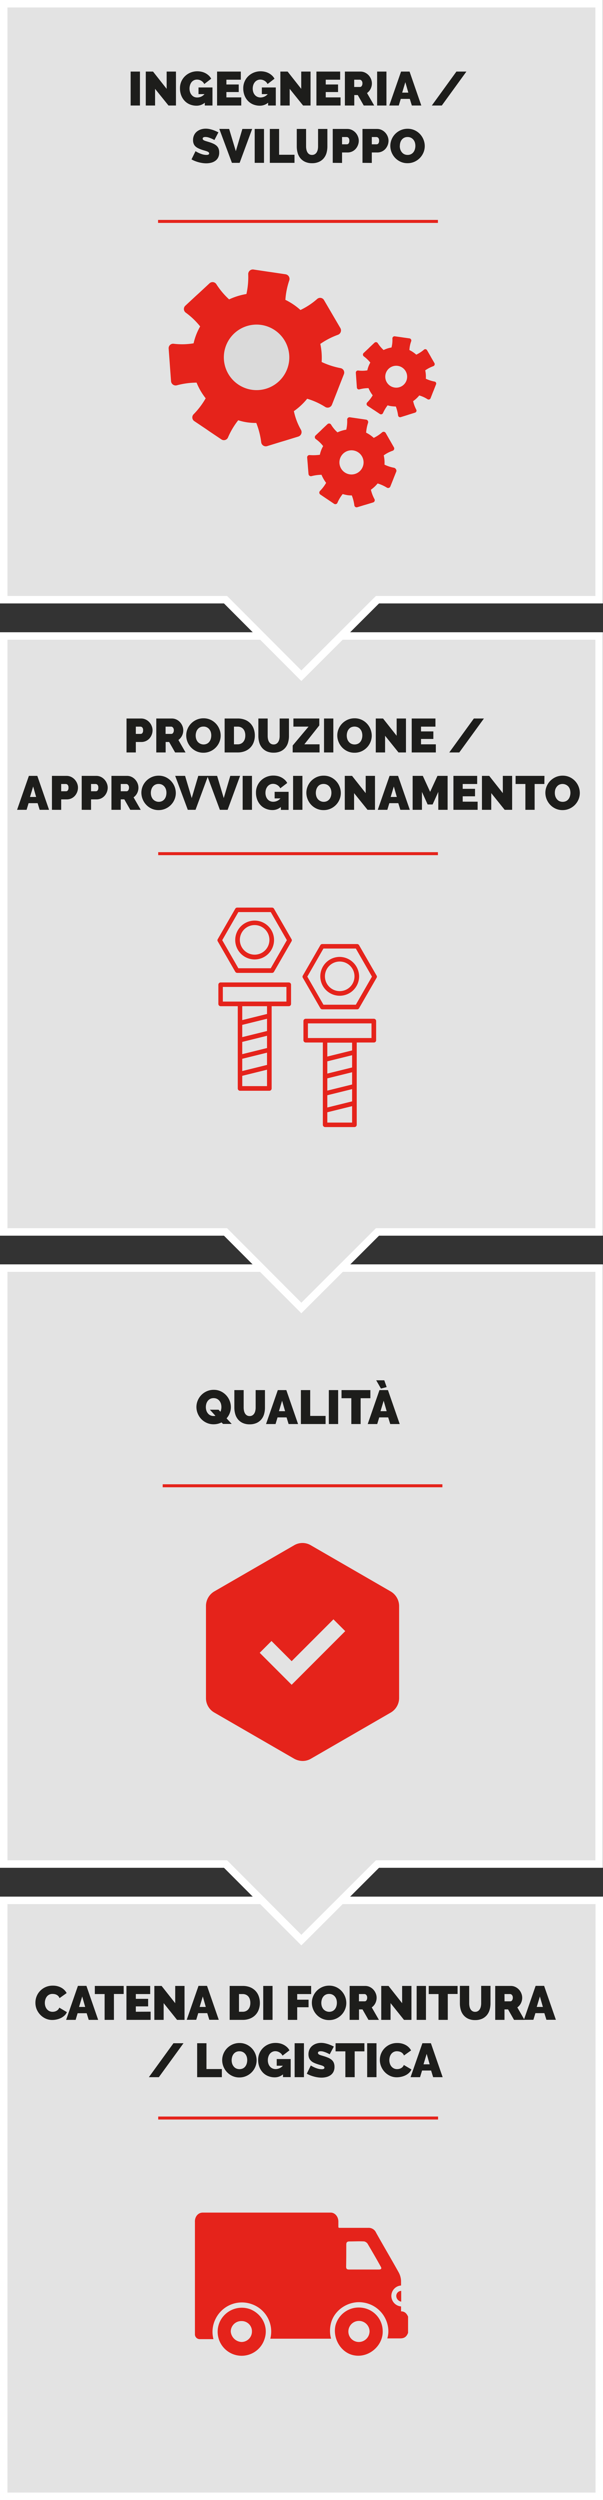 <?xml version="1.0" encoding="UTF-8"?> <svg xmlns="http://www.w3.org/2000/svg" viewBox="0 0 404 1673.4"><rect x="0" y="0" width="404" height="1673.4" fill="#333333" stroke="none"/><defs><style>.cls-1{fill:#e3e3e3;stroke:#fff;stroke-width:5px;}.cls-1,.cls-2{stroke-miterlimit:10;}.cls-2,.cls-3{fill:none;}.cls-2{stroke:#e5231b;stroke-width:2px;}.cls-4{fill:#e5231b;}.cls-5{fill:#dadada;}.cls-6{fill:#1d1d1b;}</style></defs><g id="Livello_1" data-name="Livello 1"><polyline class="cls-1" points="401.5 1522.4 401.5 1670.9 2.5 1670.9 2.5 1272 401.5 1272 401.5 1420.5 401.5 1522.4"></polyline><line class="cls-2" x1="293.5" y1="1417.7" x2="106" y2="1417.7"></line><rect class="cls-3" x="31.3" y="1327.1" width="339.5" height="121.6"></rect><path class="cls-4" d="M224.8,1556.4c-2.1,8.8,3.7,18.8,12.8,20.2,9.8,1.6,19.1-6.7,18.8-16.3a15.81,15.81,0,0,0-13.7-15.6A16.12,16.12,0,0,0,224.8,1556.4Zm8.6,4.2a7.1,7.1,0,0,1,14.2,0,7.22,7.22,0,0,1-7,7A7,7,0,0,1,233.4,1560.6Z"></path><path class="cls-4" d="M147.4,1553.8a16.08,16.08,0,1,0,29.8,11.9c2.8-8.1-1.4-16.7-9.5-20A16.26,16.26,0,0,0,147.4,1553.8Zm7.2,6.8a7.06,7.06,0,0,1,7.2-7,6.84,6.84,0,0,1,7,7,7,7,0,0,1-7,7A7.64,7.64,0,0,1,154.6,1560.6Z"></path><path class="cls-4" d="M268.8,1540.6v-7.2a3.38,3.38,0,0,0-3.3,3.5A4,4,0,0,0,268.8,1540.6Z"></path><path class="cls-4" d="M130.6,1487.3v75.1a3.21,3.21,0,0,0,3.3,3.3H143a19.32,19.32,0,0,1,1.4-13.5,19.62,19.62,0,0,1,24.6-9.8,19.4,19.4,0,0,1,12.1,23h40.7a20.32,20.32,0,0,1-.2-9.8c2.1-9.5,12.1-16,21.9-14.4a19.63,19.63,0,0,1,16.7,19.1,16.59,16.59,0,0,1-.7,4.9h8.6c2.6,0,4.2-.9,5.3-3.7v-10.9c-.9-1.9-2.1-3.5-4.7-3.5v-3.3a7.08,7.08,0,0,1-6.5-7,7,7,0,0,1,6.5-7v-3a12.91,12.91,0,0,0-1.6-5.8c-4.9-8.8-10-17.4-15.1-26.5a5.42,5.42,0,0,0-5.3-3.3H227.4c-.5,0-.7-.2-.7-.7V1487c0-3.3-2.3-6-5.1-6H135.8C132.7,1481,130.4,1483.8,130.6,1487.3ZM232,1502.4c0-1.4.5-2.1,2.1-2.1,3.3,0,6.7-.2,10,0a4.12,4.12,0,0,1,2.1,1.4c3,5.1,6,10.2,8.8,15.3q1.35,2.1-1.2,2.1h-20c-1.4,0-1.9-.5-1.9-1.9C232,1512.4,232,1507.6,232,1502.4Z"></path><polygon class="cls-1" points="2.5 848.8 2.5 1247.7 151.1 1247.7 201.9 1298.6 252.9 1247.7 401.4 1247.7 401.4 1099.2 401.4 997.3 401.4 848.8 2.5 848.8"></polygon><line class="cls-2" x1="296.4" y1="994.5" x2="109" y2="994.5"></line><rect class="cls-3" x="32.9" y="923.9" width="339.5" height="60.8"></rect><path class="cls-4" d="M261.7,1065.2l-53.5-30.9a11,11,0,0,0-11.1,0l-53.5,30.9a11.3,11.3,0,0,0-5.6,9.6v61.9a11.05,11.05,0,0,0,5.6,9.6l53.5,30.9a12,12,0,0,0,5.6,1.5,10.93,10.93,0,0,0,5.6-1.5l53.5-30.9a11.3,11.3,0,0,0,5.6-9.6v-61.9A11.4,11.4,0,0,0,261.7,1065.2Zm-66.3,62.5L174,1106.3l7.9-7.9,13.5,13.5,28-28,7.9,7.9Z"></path><polygon class="cls-1" points="2.5 425.7 2.5 824.6 151.1 824.6 201.9 875.5 252.9 824.6 401.4 824.6 401.4 676.1 401.4 574.2 401.4 425.7 2.5 425.7"></polygon><line class="cls-2" x1="293.4" y1="571.4" x2="106" y2="571.4"></line><rect class="cls-3" x="31.3" y="480.8" width="339.5" height="121.6"></rect><path class="cls-4" d="M170.6,616.2a13,13,0,1,0,13,13A13,13,0,0,0,170.6,616.2Zm0,22.8a9.9,9.9,0,1,1,9.9-9.9A9.86,9.86,0,0,1,170.6,639Z"></path><path class="cls-4" d="M227.6,640.5a13,13,0,1,0,13,13A13.17,13.17,0,0,0,227.6,640.5Zm0,22.9a9.9,9.9,0,1,1,9.9-9.9A9.86,9.86,0,0,1,227.6,663.4Z"></path><path class="cls-4" d="M195.3,628.6l-11.7-20.3a1.56,1.56,0,0,0-1.3-.8H158.9a1.44,1.44,0,0,0-1.3.8l-11.7,20.3a1.36,1.36,0,0,0,0,1.5l11.7,20.3a1.56,1.56,0,0,0,1.3.8h23.4a1.44,1.44,0,0,0,1.3-.8l11.7-20.3A1.36,1.36,0,0,0,195.3,628.6Zm-13.9,19.5H159.7l-10.8-18.8,10.8-18.8h21.7l10.8,18.8Z"></path><path class="cls-4" d="M195,672V659.1a1.54,1.54,0,0,0-1.5-1.5H147.8a1.54,1.54,0,0,0-1.5,1.5V672a1.54,1.54,0,0,0,1.5,1.5h11.5v55.1a1.54,1.54,0,0,0,1.5,1.5h19.7a1.54,1.54,0,0,0,1.5-1.5V673.5h11.5A1.54,1.54,0,0,0,195,672Zm-16.1,29.5-16.6,4.1v-8.2l16.6-4.1Zm-16.6,7.2,16.6-4.1v8.2l-16.6,4.1Zm16.6-18.6-16.6,4.1V686l16.6-4.1ZM162.3,727v-6.9l16.6-4.1v11Zm16.6-48.3-16.6,4.1v-9.3h16.6Zm13-8.3H149.3v-9.8h42.6Z"></path><path class="cls-4" d="M252.3,653l-11.7-20.3a1.56,1.56,0,0,0-1.3-.8H215.9a1.44,1.44,0,0,0-1.3.8L202.9,653a1.36,1.36,0,0,0,0,1.5l11.7,20.3a1.56,1.56,0,0,0,1.3.8h23.4a1.44,1.44,0,0,0,1.3-.8l11.7-20.3A1.36,1.36,0,0,0,252.3,653Zm-13.9,19.5H216.7l-10.8-18.8,10.8-18.8h21.7l10.8,18.8Z"></path><path class="cls-4" d="M252,696.3V683.4a1.54,1.54,0,0,0-1.5-1.5H204.8a1.54,1.54,0,0,0-1.5,1.5v12.9a1.54,1.54,0,0,0,1.5,1.5h11.5v55.1a1.54,1.54,0,0,0,1.5,1.5h19.7a1.54,1.54,0,0,0,1.5-1.5V697.8h11.5A1.47,1.47,0,0,0,252,696.3Zm-16.1,29.6L219.3,730v-8.2l16.6-4.1Zm-16.6,7.2,16.6-4.1v8.2l-16.6,4.1Zm16.6-18.6-16.6,4.1v-8.2l16.6-4.1Zm-16.6,36.9v-6.9l16.6-4.1v11Zm16.6-48.3-16.6,4.1v-9.3h16.6Zm13-8.3H206.3V685h42.6Z"></path><polygon class="cls-1" points="2.5 2.5 2.5 401.4 151.1 401.4 201.9 452.3 252.9 401.4 401.4 401.4 401.4 252.9 401.4 151 401.4 2.5 2.5 2.5"></polygon><line class="cls-2" x1="293.4" y1="148.2" x2="105.9" y2="148.2"></line><rect class="cls-3" x="31.2" y="57.6" width="339.5" height="121.6"></rect><path class="cls-5" d="M175.2,217.5a21.93,21.93,0,1,0,18.5,24.9A21.91,21.91,0,0,0,175.2,217.5Z"></path><path class="cls-4" d="M196.9,275.2a43.68,43.68,0,0,0,8.9-8.3,47.9,47.9,0,0,1,12.1,5.5,3.1,3.1,0,0,0,4.5-1.5l3.5-8.9,1-2.6,3.5-8.9a3,3,0,0,0-2.3-4.1,53.09,53.09,0,0,1-12.6-4.1,44,44,0,0,0-.9-12.1,51.32,51.32,0,0,1,11.8-6.1,3.12,3.12,0,0,0,1.7-4.4l-4.8-8.2-1.4-2.4-4.8-8.2a3,3,0,0,0-4.7-.7,48.24,48.24,0,0,1-11.1,7.3,43.66,43.66,0,0,0-10.1-6.8,51,51,0,0,1,2.6-13,3.13,3.13,0,0,0-2.4-4.1l-9.4-1.4-2.8-.4-9.4-1.4a3.08,3.08,0,0,0-3.5,3.2,52.05,52.05,0,0,1-1.2,13.2,44.77,44.77,0,0,0-11.6,3.6,51.42,51.42,0,0,1-8.5-10.1,3,3,0,0,0-4.7-.6l-7,6.5-2.1,1.9-7,6.5a3,3,0,0,0,.3,4.7,49.63,49.63,0,0,1,9.6,9.2,40.85,40.85,0,0,0-4.4,11.3,46.67,46.67,0,0,1-13.3.3,3,3,0,0,0-3.4,3.3l.7,9.5.2,2.8.7,9.5a3.1,3.1,0,0,0,3.9,2.7,53,53,0,0,1,13.2-1.8,42.37,42.37,0,0,0,6.1,10.5,51.63,51.63,0,0,1-8,10.6,3,3,0,0,0,.4,4.7l7.9,5.3,2.3,1.6,7.9,5.3a3,3,0,0,0,4.5-1.4,51.06,51.06,0,0,1,6.8-11.4,37.53,37.53,0,0,0,6,1.4,41.67,41.67,0,0,0,6.1.4A53,53,0,0,1,175,296a3.08,3.08,0,0,0,4,2.6l9.1-2.8,2.7-.8,9.1-2.8a3.13,3.13,0,0,0,1.8-4.4A42.55,42.55,0,0,1,196.9,275.2Zm-3.3-32.8a21.93,21.93,0,1,1-18.5-24.9A22,22,0,0,1,193.6,242.4Z"></path><path class="cls-4" d="M264,313.1a24.75,24.75,0,0,1-6.4-2.1,21.39,21.39,0,0,0-.5-6.2,22.94,22.94,0,0,1,6-3.1,1.58,1.58,0,0,0,.8-2.3l-2.4-4.2-.7-1.2-2.4-4.2a1.58,1.58,0,0,0-2.4-.4,25.73,25.73,0,0,1-5.6,3.7,22,22,0,0,0-5.1-3.5,28.32,28.32,0,0,1,1.3-6.6,1.66,1.66,0,0,0-1.2-2.1l-4.8-.7-1.4-.2-4.8-.7a1.58,1.58,0,0,0-1.8,1.6,24.58,24.58,0,0,1-.6,6.7,22.52,22.52,0,0,0-5.9,1.8,22.46,22.46,0,0,1-4.3-5.2,1.57,1.57,0,0,0-2.4-.3l-3.5,3.3-1,1-3.5,3.3a1.57,1.57,0,0,0,.2,2.4,23,23,0,0,1,4.9,4.7,19.34,19.34,0,0,0-2.2,5.8,32.59,32.59,0,0,1-6.8.2,1.53,1.53,0,0,0-1.7,1.7l.4,4.8.1,1.4.4,4.8a1.61,1.61,0,0,0,2,1.4,27.79,27.79,0,0,1,6.7-.9,24.34,24.34,0,0,0,3.1,5.4,26.78,26.78,0,0,1-4.1,5.4,1.56,1.56,0,0,0,.2,2.4l4,2.7,1.2.8,4,2.7a1.53,1.53,0,0,0,2.3-.7,24,24,0,0,1,3.5-5.8c1,.3,2,.5,3,.7a16.15,16.15,0,0,0,3.1.2,27.86,27.86,0,0,1,1.7,6.6,1.53,1.53,0,0,0,2,1.3l4.6-1.4,1.4-.4,4.6-1.4a1.55,1.55,0,0,0,.9-2.2,24.45,24.45,0,0,1-2.4-6.3,22.45,22.45,0,0,0,4.5-4.2,26.13,26.13,0,0,1,6.2,2.8,1.6,1.6,0,0,0,2.3-.7l1.8-4.5.5-1.3,1.8-4.5A2.21,2.21,0,0,0,264,313.1Zm-29.7,4.4a8.09,8.09,0,1,1,9.2-6.8A8.11,8.11,0,0,1,234.3,317.5Z"></path><path class="cls-4" d="M291.1,255.4a24,24,0,0,1-5.8-1.9,20.86,20.86,0,0,0-.4-5.6,23.37,23.37,0,0,1,5.4-2.8,1.46,1.46,0,0,0,.8-2l-2.2-3.8-.6-1.1-2.2-3.8a1.33,1.33,0,0,0-2.1-.3,23.7,23.7,0,0,1-5.1,3.3,20.63,20.63,0,0,0-4.6-3.1,19.58,19.58,0,0,1,1.2-5.9,1.45,1.45,0,0,0-1.1-1.9l-4.3-.6-1.3-.2-4.3-.6a1.44,1.44,0,0,0-1.6,1.5,20.06,20.06,0,0,1-.6,6,18.29,18.29,0,0,0-5.3,1.7,23.81,23.81,0,0,1-3.9-4.6,1.43,1.43,0,0,0-2.2-.3l-3.2,3-.9.9-3.2,3a1.49,1.49,0,0,0,.1,2.2,23.69,23.69,0,0,1,4.4,4.2,18.12,18.12,0,0,0-2,5.2,21,21,0,0,1-6.1.1,1.44,1.44,0,0,0-1.6,1.5l.3,4.3.1,1.3.3,4.3a1.35,1.35,0,0,0,1.8,1.2,22.89,22.89,0,0,1,6-.8,20.82,20.82,0,0,0,2.8,4.8,23.6,23.6,0,0,1-3.7,4.8,1.49,1.49,0,0,0,.2,2.2l3.6,2.4,1.1.7,3.6,2.4a1.44,1.44,0,0,0,2.1-.6,25.93,25.93,0,0,1,3.1-5.2,13.1,13.1,0,0,0,2.7.6,26.35,26.35,0,0,0,2.8.2,26.69,26.69,0,0,1,1.5,5.9,1.38,1.38,0,0,0,1.8,1.2l4.2-1.3,1.2-.4,4.2-1.3a1.43,1.43,0,0,0,.8-2,21.46,21.46,0,0,1-2.1-5.7,21,21,0,0,0,4.1-3.8,20.47,20.47,0,0,1,5.5,2.5,1.4,1.4,0,0,0,2.1-.7l1.6-4.1.5-1.2,1.6-4.1A1.34,1.34,0,0,0,291.1,255.4Zm-26.7,4a7.33,7.33,0,1,1,8.3-6.2A7.27,7.27,0,0,1,264.4,259.4Z"></path></g><g id="IT"><path class="cls-6" d="M87.52,70.63V47.91h6.24V70.63Z"></path><path class="cls-6" d="M103.9,59.47V70.63H97.67V47.91h4.86l9.12,11.56V47.91h6.24V70.63h-5Z"></path><path class="cls-6" d="M137.22,68.75a8.48,8.48,0,0,1-5.6,2,11.63,11.63,0,0,1-4.23-.78,10.06,10.06,0,0,1-3.52-2.29,11.18,11.18,0,0,1-2.4-3.68,13.06,13.06,0,0,1-.89-5,11.05,11.05,0,0,1,3.36-8,11.65,11.65,0,0,1,3.69-2.4,12,12,0,0,1,4.59-.88,12.88,12.88,0,0,1,2.95.34,10.6,10.6,0,0,1,2.61,1,10.31,10.31,0,0,1,2.16,1.57,8,8,0,0,1,1.56,2.06l-4.64,3.56a5.16,5.16,0,0,0-2-2.16,5.37,5.37,0,0,0-2.85-.82,4.63,4.63,0,0,0-2.05.45,4.73,4.73,0,0,0-1.6,1.25,5.73,5.73,0,0,0-1,1.9,7.73,7.73,0,0,0,0,4.85,5.54,5.54,0,0,0,1.07,1.87A4.86,4.86,0,0,0,130,64.83a5.28,5.28,0,0,0,2.14.43A6.4,6.4,0,0,0,137,63H133V58.54h9.35V70.63h-5.15Z"></path><path class="cls-6" d="M161.63,65.19v5.44H145.44V47.91h15.9v5.44h-9.66v3.2h8.26v5.06h-8.26v3.58Z"></path><path class="cls-6" d="M179.62,68.75a8.46,8.46,0,0,1-5.6,2,11.63,11.63,0,0,1-4.23-.78,10.06,10.06,0,0,1-3.52-2.29,11.18,11.18,0,0,1-2.4-3.68,13.06,13.06,0,0,1-.89-5,11.05,11.05,0,0,1,3.36-8,11.65,11.65,0,0,1,3.69-2.4,12,12,0,0,1,4.59-.88,12.88,12.88,0,0,1,2.95.34,10.6,10.6,0,0,1,2.61,1,10.31,10.31,0,0,1,2.16,1.57,8,8,0,0,1,1.56,2.06l-4.64,3.56a5.16,5.16,0,0,0-2-2.16,5.37,5.37,0,0,0-2.85-.82,4.63,4.63,0,0,0-2.05.45,4.73,4.73,0,0,0-1.6,1.25,5.73,5.73,0,0,0-1.05,1.9,7.73,7.73,0,0,0,0,4.85,5.54,5.54,0,0,0,1.07,1.87,4.86,4.86,0,0,0,1.65,1.22,5.28,5.28,0,0,0,2.14.43,6.4,6.4,0,0,0,4.8-2.24h-3.94V58.54h9.35V70.63h-5.15Z"></path><path class="cls-6" d="M194.08,59.47V70.63h-6.24V47.91h4.86l9.12,11.56V47.91h6.24V70.63h-5Z"></path><path class="cls-6" d="M228.16,65.19v5.44H212V47.91h15.9v5.44h-9.66v3.2h8.25v5.06h-8.25v3.58Z"></path><path class="cls-6" d="M231.07,70.63V47.91H241.5a6.92,6.92,0,0,1,3.08.69A8.15,8.15,0,0,1,247,50.39a8.6,8.6,0,0,1,1.59,2.53,7.69,7.69,0,0,1,.57,2.87,8.14,8.14,0,0,1-.86,3.69,7.58,7.58,0,0,1-2.4,2.8l4.8,8.35h-7l-4-7h-2.34v7Zm6.24-12.41h3.94a1.37,1.37,0,0,0,1.07-.64,2.88,2.88,0,0,0,.5-1.79,2.59,2.59,0,0,0-.58-1.81,1.61,1.61,0,0,0-1.15-.63h-3.78Z"></path><path class="cls-6" d="M252.67,70.63V47.91h6.24V70.63Z"></path><path class="cls-6" d="M268.7,47.91h5.7l7.87,22.72h-6.34l-1.37-4.44h-6.05l-1.34,4.44H260.8ZM273.57,62l-2-7-2.11,7Z"></path><path class="cls-6" d="M312.48,47.91,296,70.63h-6.69l16.48-22.72Z"></path><path class="cls-6" d="M143.66,93.74a16.91,16.91,0,0,0-2-1c-.58-.25-1.22-.49-1.94-.72a7.05,7.05,0,0,0-2.09-.33,2.92,2.92,0,0,0-1.33.25.91.91,0,0,0-.5.87,1,1,0,0,0,.29.74,2.76,2.76,0,0,0,.83.52,11.12,11.12,0,0,0,1.33.47l1.78.54a22.42,22.42,0,0,1,2.83,1.06A8.56,8.56,0,0,1,145,97.47a5.15,5.15,0,0,1,1.38,1.9,6.9,6.9,0,0,1,.48,2.72,7.06,7.06,0,0,1-.76,3.44,6.09,6.09,0,0,1-2,2.22,8.17,8.17,0,0,1-2.78,1.2,13.3,13.3,0,0,1-3.12.37,17.26,17.26,0,0,1-2.56-.19,23.24,23.24,0,0,1-2.61-.54,23.64,23.64,0,0,1-2.5-.84,15.24,15.24,0,0,1-2.22-1.08l2.69-5.48a18,18,0,0,0,2.33,1.25,17.65,17.65,0,0,0,2.32.87,9.52,9.52,0,0,0,2.64.38,2.72,2.72,0,0,0,1.43-.27.85.85,0,0,0,.4-.72,1.07,1.07,0,0,0-.4-.82,3.81,3.81,0,0,0-1.11-.59c-.47-.17-1-.34-1.61-.51s-1.26-.37-1.94-.61a16.94,16.94,0,0,1-2.59-1.1,7.12,7.12,0,0,1-1.79-1.35,4.72,4.72,0,0,1-1-1.71,6.54,6.54,0,0,1-.34-2.21,7.58,7.58,0,0,1,.69-3.32,6.87,6.87,0,0,1,1.87-2.41,8.57,8.57,0,0,1,2.7-1.45,10.38,10.38,0,0,1,3.22-.5,12.21,12.21,0,0,1,2.43.24,20.78,20.78,0,0,1,2.29.61c.74.25,1.42.51,2.06.8s1.22.56,1.73.82Z"></path><path class="cls-6" d="M153.52,86.31,158,101.19l4.38-14.88h6.56L160.56,109h-5.18l-8.45-22.72Z"></path><path class="cls-6" d="M170.64,109V86.31h6.24V109Z"></path><path class="cls-6" d="M180.78,109V86.31H187v17.28h10.31V109Z"></path><path class="cls-6" d="M209.07,103.69a3.43,3.43,0,0,0,1.86-.48,3.86,3.86,0,0,0,1.25-1.26,5.94,5.94,0,0,0,.7-1.81A10,10,0,0,0,213.1,98V86.31h6.24V98a15.88,15.88,0,0,1-.6,4.44,9.73,9.73,0,0,1-1.89,3.56,8.86,8.86,0,0,1-3.22,2.37,11,11,0,0,1-4.56.87,10.8,10.8,0,0,1-4.65-.92,8.8,8.8,0,0,1-3.19-2.44,9.9,9.9,0,0,1-1.82-3.57,15.53,15.53,0,0,1-.58-4.31V86.31h6.24V98a10.14,10.14,0,0,0,.23,2.16A5.77,5.77,0,0,0,206,102a3.77,3.77,0,0,0,1.23,1.25A3.44,3.44,0,0,0,209.07,103.69Z"></path><path class="cls-6" d="M222.93,109V86.31h9.79a6.88,6.88,0,0,1,3.07.69,8.07,8.07,0,0,1,2.42,1.79,8.37,8.37,0,0,1,1.58,2.53,7.51,7.51,0,0,1,.58,2.87,7.92,7.92,0,0,1-.55,2.92,8.09,8.09,0,0,1-1.52,2.53,7.15,7.15,0,0,1-5.42,2.42h-3.71v7Zm6.24-12.41h3.29a1.48,1.48,0,0,0,1.08-.53,2.8,2.8,0,0,0,.49-1.9,2.53,2.53,0,0,0-.57-1.92,1.78,1.78,0,0,0-1.16-.52h-3.13Z"></path><path class="cls-6" d="M242.86,109V86.31h9.8a6.91,6.91,0,0,1,3.07.69,8,8,0,0,1,2.41,1.79,8.4,8.4,0,0,1,1.59,2.53,7.69,7.69,0,0,1,.57,2.87,8.31,8.31,0,0,1-2.06,5.45,7.19,7.19,0,0,1-5.42,2.42H249.1v7Zm6.24-12.41h3.3a1.47,1.47,0,0,0,1.07-.53,2.79,2.79,0,0,0,.5-1.9,2.49,2.49,0,0,0-.58-1.92,1.76,1.76,0,0,0-1.15-.52H249.1Z"></path><path class="cls-6" d="M273,109.23a10.83,10.83,0,0,1-4.71-1,11.75,11.75,0,0,1-3.61-2.6,12,12,0,0,1-2.34-3.7,11.57,11.57,0,0,1-.83-4.29,11.11,11.11,0,0,1,.87-4.32,11.42,11.42,0,0,1,2.41-3.66,11.78,11.78,0,0,1,3.68-2.53,11.35,11.35,0,0,1,4.66-.94,11,11,0,0,1,4.7,1,11.53,11.53,0,0,1,3.62,2.62,12,12,0,0,1,2.32,3.72,11.58,11.58,0,0,1,.81,4.25,11.11,11.11,0,0,1-.86,4.3,11.69,11.69,0,0,1-2.4,3.65,11.91,11.91,0,0,1-3.66,2.55A11.23,11.23,0,0,1,273,109.23Zm-5.15-11.52a7.45,7.45,0,0,0,.32,2.22,5.58,5.58,0,0,0,1,1.9,4.71,4.71,0,0,0,1.61,1.35,5,5,0,0,0,2.32.51,4.81,4.81,0,0,0,2.34-.53,4.69,4.69,0,0,0,1.61-1.37,5.82,5.82,0,0,0,.93-1.94,7.95,7.95,0,0,0,0-4.43,5.48,5.48,0,0,0-1-1.89,4.84,4.84,0,0,0-3.92-1.81,4.93,4.93,0,0,0-2.32.51,5,5,0,0,0-1.62,1.36,5.88,5.88,0,0,0-.94,1.93A8,8,0,0,0,267.89,97.71Z"></path><path class="cls-6" d="M84.77,503.65V480.93h9.79a6.88,6.88,0,0,1,3.07.69,7.74,7.74,0,0,1,2.42,1.79,8.25,8.25,0,0,1,1.58,2.53,7.42,7.42,0,0,1,.58,2.86,8.22,8.22,0,0,1-.54,2.93,8.4,8.4,0,0,1-1.52,2.53A7.45,7.45,0,0,1,97.78,496a7.2,7.2,0,0,1-3.06.65H91v7ZM91,491.23h3.3a1.44,1.44,0,0,0,1.07-.53,2.78,2.78,0,0,0,.49-1.9,2.53,2.53,0,0,0-.57-1.92,1.76,1.76,0,0,0-1.15-.51H91Z"></path><path class="cls-6" d="M104.71,503.65V480.93h10.43a6.88,6.88,0,0,1,3.07.69,7.7,7.7,0,0,1,2.41,1.79,8.28,8.28,0,0,1,1.59,2.53,7.61,7.61,0,0,1,.58,2.86,8.09,8.09,0,0,1-.87,3.7,7.66,7.66,0,0,1-2.4,2.8l4.8,8.35h-7l-4-7h-2.34v7Zm6.23-12.42h3.94a1.36,1.36,0,0,0,1.07-.64,2.85,2.85,0,0,0,.5-1.79,2.56,2.56,0,0,0-.58-1.81,1.63,1.63,0,0,0-1.15-.62h-3.78Z"></path><path class="cls-6" d="M136.26,503.84a11,11,0,0,1-4.71-1,11.62,11.62,0,0,1-3.61-2.61,11.8,11.8,0,0,1-2.34-3.7,11.48,11.48,0,0,1-.83-4.28,11.21,11.21,0,0,1,.86-4.32,11.49,11.49,0,0,1,2.42-3.67,11.83,11.83,0,0,1,3.68-2.53,11.33,11.33,0,0,1,4.65-.94,11,11,0,0,1,4.71,1,11.54,11.54,0,0,1,5.93,6.34,11.39,11.39,0,0,1,.82,4.25,11.16,11.16,0,0,1-.86,4.31,11.58,11.58,0,0,1-6.07,6.19A11.18,11.18,0,0,1,136.26,503.84Zm-5.16-11.52a7.79,7.79,0,0,0,.32,2.22,6.12,6.12,0,0,0,1,1.91,5.25,5.25,0,0,0,6.28,1.33,4.71,4.71,0,0,0,1.61-1.38,5.82,5.82,0,0,0,.93-1.94,8.22,8.22,0,0,0,.3-2.2,7.9,7.9,0,0,0-.31-2.23,5.67,5.67,0,0,0-1-1.89,4.8,4.8,0,0,0-3.92-1.8,4.93,4.93,0,0,0-2.32.51,4.75,4.75,0,0,0-1.62,1.36,5.73,5.73,0,0,0-.94,1.92A8,8,0,0,0,131.1,492.32Z"></path><path class="cls-6" d="M150.5,503.65V480.93h8.73a12.91,12.91,0,0,1,5,.89,10.24,10.24,0,0,1,3.59,2.44,10.12,10.12,0,0,1,2.17,3.6,13,13,0,0,1,.74,4.4,12.66,12.66,0,0,1-.82,4.68,10,10,0,0,1-2.32,3.59,10.38,10.38,0,0,1-3.61,2.3,12.86,12.86,0,0,1-4.71.82Zm13.85-11.39a7.56,7.56,0,0,0-.35-2.4,5.21,5.21,0,0,0-1-1.86,4.51,4.51,0,0,0-1.61-1.2,5.16,5.16,0,0,0-2.15-.43h-2.49v11.84h2.49a5.09,5.09,0,0,0,2.18-.45,4.41,4.41,0,0,0,1.61-1.25,5.51,5.51,0,0,0,1-1.89A8.06,8.06,0,0,0,164.35,492.26Z"></path><path class="cls-6" d="M183.33,498.3a3.42,3.42,0,0,0,1.85-.48,3.77,3.77,0,0,0,1.25-1.26,5.85,5.85,0,0,0,.71-1.81,10,10,0,0,0,.22-2.14V480.93h6.24v11.68A15.45,15.45,0,0,1,193,497a9.49,9.49,0,0,1-1.89,3.57,9,9,0,0,1-3.21,2.37,11.21,11.21,0,0,1-4.56.86,10.85,10.85,0,0,1-4.66-.91,9,9,0,0,1-3.18-2.45,9.91,9.91,0,0,1-1.83-3.57,15.84,15.84,0,0,1-.57-4.3V480.93h6.24v11.68a10.28,10.28,0,0,0,.22,2.16,5.81,5.81,0,0,0,.71,1.82,3.77,3.77,0,0,0,1.23,1.25A3.42,3.42,0,0,0,183.33,498.3Z"></path><path class="cls-6" d="M196.1,499l10.62-12.64H196.58v-5.44h17.34v4.64l-10,12.64h10.17v5.44h-18Z"></path><path class="cls-6" d="M217.09,503.65V480.93h6.24v22.72Z"></path><path class="cls-6" d="M237.47,503.84a10.93,10.93,0,0,1-4.7-1,11.54,11.54,0,0,1-3.62-2.61,11.77,11.77,0,0,1-2.33-3.7,11.29,11.29,0,0,1-.84-4.28,11,11,0,0,1,.87-4.32,11.47,11.47,0,0,1,2.41-3.67,12,12,0,0,1,3.68-2.53,11.35,11.35,0,0,1,4.66-.94,10.9,10.9,0,0,1,4.7,1,11.44,11.44,0,0,1,3.62,2.63,11.89,11.89,0,0,1,3.14,8,11,11,0,0,1-.87,4.31,11.57,11.57,0,0,1-2.4,3.65,11.81,11.81,0,0,1-3.66,2.54A11.2,11.2,0,0,1,237.47,503.84Zm-5.15-11.52a7.79,7.79,0,0,0,.32,2.22,5.72,5.72,0,0,0,1,1.91,4.83,4.83,0,0,0,1.62,1.34,5.51,5.51,0,0,0,4.65,0,4.84,4.84,0,0,0,1.62-1.38,6.23,6.23,0,0,0,.93-1.94,8.22,8.22,0,0,0,.3-2.2,7.91,7.91,0,0,0-.32-2.23,5.49,5.49,0,0,0-1-1.89,4.89,4.89,0,0,0-1.63-1.31,5.56,5.56,0,0,0-4.61,0,4.63,4.63,0,0,0-1.61,1.36,5.75,5.75,0,0,0-.95,1.92A8,8,0,0,0,232.32,492.32Z"></path><path class="cls-6" d="M258,492.48v11.17h-6.24V480.93h4.87l9.12,11.55V480.93h6.24v22.72h-5Z"></path><path class="cls-6" d="M292,498.21v5.44H275.84V480.93h15.9v5.44h-9.66v3.2h8.26v5.05h-8.26v3.59Z"></path><path class="cls-6" d="M324.22,480.93l-16.51,22.72H301l16.48-22.72Z"></path><path class="cls-6" d="M19.35,519.33H25l7.87,22.72H26.58L25.2,537.6H19.15l-1.34,4.45H11.44Zm4.86,14.11-2-7-2.11,7Z"></path><path class="cls-6" d="M34.8,542.05V519.33h9.79a6.92,6.92,0,0,1,3.08.69,7.82,7.82,0,0,1,2.41,1.79,8.47,8.47,0,0,1,1.59,2.53,7.64,7.64,0,0,1,.57,2.86,8.22,8.22,0,0,1-.54,2.93,8.4,8.4,0,0,1-1.52,2.53,7.34,7.34,0,0,1-2.37,1.76,7.2,7.2,0,0,1-3.06.65H41v7ZM41,529.63h3.3a1.44,1.44,0,0,0,1.07-.53,2.78,2.78,0,0,0,.5-1.9,2.53,2.53,0,0,0-.58-1.92,1.74,1.74,0,0,0-1.15-.51H41Z"></path><path class="cls-6" d="M54.74,542.05V519.33h9.79a6.88,6.88,0,0,1,3.07.69A7.74,7.74,0,0,1,70,521.81a8.25,8.25,0,0,1,1.58,2.53,7.46,7.46,0,0,1,.58,2.86,8,8,0,0,1-.55,2.93,8.21,8.21,0,0,1-1.52,2.53,7.41,7.41,0,0,1-2.36,1.76,7.2,7.2,0,0,1-3.06.65H61v7ZM61,529.63h3.29a1.46,1.46,0,0,0,1.08-.53,2.78,2.78,0,0,0,.49-1.9,2.53,2.53,0,0,0-.57-1.92,1.77,1.77,0,0,0-1.16-.51H61Z"></path><path class="cls-6" d="M74.67,542.05V519.33H85.1a6.92,6.92,0,0,1,3.08.69,7.7,7.7,0,0,1,2.41,1.79,8.28,8.28,0,0,1,1.59,2.53,7.64,7.64,0,0,1,.57,2.86,8.05,8.05,0,0,1-.86,3.7,7.66,7.66,0,0,1-2.4,2.8l4.8,8.35h-7l-4-7H80.91v7Zm6.24-12.42h3.94a1.37,1.37,0,0,0,1.07-.64,2.85,2.85,0,0,0,.5-1.79,2.56,2.56,0,0,0-.58-1.81,1.63,1.63,0,0,0-1.15-.62H80.91Z"></path><path class="cls-6" d="M106.23,542.24a11,11,0,0,1-4.71-1,11.5,11.5,0,0,1-3.61-2.61,11.63,11.63,0,0,1-2.34-3.7,11.36,11.36,0,0,1,0-8.6A11.49,11.49,0,0,1,98,522.67a11.83,11.83,0,0,1,3.68-2.53,11.33,11.33,0,0,1,4.65-.94,11,11,0,0,1,4.71,1,11.79,11.79,0,0,1,6.75,10.59,11.16,11.16,0,0,1-.86,4.31,11.58,11.58,0,0,1-6.07,6.19A11.18,11.18,0,0,1,106.23,542.24Zm-5.16-11.52a7.79,7.79,0,0,0,.32,2.22,6.12,6.12,0,0,0,1,1.91,5.24,5.24,0,0,0,6.27,1.33,4.66,4.66,0,0,0,1.62-1.38,5.82,5.82,0,0,0,.93-1.94,8.22,8.22,0,0,0,.3-2.2,7.57,7.57,0,0,0-.32-2.23,5.65,5.65,0,0,0-1-1.89,5,5,0,0,0-1.63-1.31,5,5,0,0,0-2.29-.49,4.93,4.93,0,0,0-2.32.51,4.75,4.75,0,0,0-1.62,1.36,5.55,5.55,0,0,0-.94,1.92A7.68,7.68,0,0,0,101.07,530.72Z"></path><path class="cls-6" d="M124,519.33l4.45,14.88,4.39-14.88h6.56L131,542.05h-5.18l-8.45-22.72Z"></path><path class="cls-6" d="M145.46,519.33l4.45,14.88,4.38-14.88h6.56l-8.35,22.72h-5.19l-8.44-22.72Z"></path><path class="cls-6" d="M162.58,542.05V519.33h6.24v22.72Z"></path><path class="cls-6" d="M188.14,540.16a8.4,8.4,0,0,1-5.6,2.05,11.38,11.38,0,0,1-4.22-.79,10.09,10.09,0,0,1-3.52-2.28,11.28,11.28,0,0,1-2.4-3.68,12.9,12.9,0,0,1-.9-5,11.09,11.09,0,0,1,.9-4.47,11.21,11.21,0,0,1,2.46-3.58,11.47,11.47,0,0,1,3.7-2.4,11.84,11.84,0,0,1,4.59-.88,12.89,12.89,0,0,1,2.95.33,10.55,10.55,0,0,1,2.6,1,10.26,10.26,0,0,1,2.16,1.56,7.87,7.87,0,0,1,1.57,2.07l-4.64,3.55a5.22,5.22,0,0,0-2-2.16,5.46,5.46,0,0,0-2.85-.82,4.63,4.63,0,0,0-2.05.45,4.86,4.86,0,0,0-1.6,1.25,6,6,0,0,0-1.06,1.9,7.53,7.53,0,0,0-.38,2.42,7.38,7.38,0,0,0,.38,2.43A5.63,5.63,0,0,0,179.3,535a4.61,4.61,0,0,0,1.64,1.22,5.16,5.16,0,0,0,2.15.43,6.37,6.37,0,0,0,4.8-2.24H184V530h9.35v12.1h-5.16Z"></path><path class="cls-6" d="M196.37,542.05V519.33h6.24v22.72Z"></path><path class="cls-6" d="M216.75,542.24a10.93,10.93,0,0,1-4.7-1,11.54,11.54,0,0,1-3.62-2.61,11.77,11.77,0,0,1-2.33-3.7,11.29,11.29,0,0,1-.84-4.28,11,11,0,0,1,.87-4.32,11.47,11.47,0,0,1,2.41-3.67,12.07,12.07,0,0,1,3.68-2.53,11.35,11.35,0,0,1,4.66-.94,10.9,10.9,0,0,1,4.7,1,11.44,11.44,0,0,1,3.62,2.63,11.89,11.89,0,0,1,3.14,8,11,11,0,0,1-.87,4.31,11.57,11.57,0,0,1-2.4,3.65,11.81,11.81,0,0,1-3.66,2.54A11.2,11.2,0,0,1,216.75,542.24Zm-5.15-11.52a7.79,7.79,0,0,0,.32,2.22,5.72,5.72,0,0,0,1,1.91,5.24,5.24,0,0,0,6.27,1.33,4.84,4.84,0,0,0,1.62-1.38,6.23,6.23,0,0,0,.93-1.94,8.22,8.22,0,0,0,.3-2.2,7.91,7.91,0,0,0-.32-2.23,5.49,5.49,0,0,0-1-1.89,4.89,4.89,0,0,0-1.63-1.31,5.56,5.56,0,0,0-4.61,0,4.63,4.63,0,0,0-1.61,1.36,5.75,5.75,0,0,0-.95,1.92A8,8,0,0,0,211.6,530.72Z"></path><path class="cls-6" d="M237.23,530.88v11.17H231V519.33h4.87L245,530.88V519.33h6.24v22.72h-5Z"></path><path class="cls-6" d="M261,519.33h5.69l7.88,22.72h-6.34l-1.38-4.45h-6l-1.35,4.45H253.1Zm4.86,14.11-2-7-2.12,7Z"></path><path class="cls-6" d="M293.65,542.05v-12l-3.81,8.42h-3.33l-3.81-8.42v12h-6.24V519.33h6.82l4.9,10.69,4.92-10.69h6.79v22.72Z"></path><path class="cls-6" d="M320,536.61v5.44H303.79V519.33H319.7v5.44H310V528h8.26v5H310v3.59Z"></path><path class="cls-6" d="M329.13,530.88v11.17H322.9V519.33h4.86l9.12,11.55V519.33h6.24v22.72h-5Z"></path><path class="cls-6" d="M364.72,524.77h-6.53v17.28H352V524.77h-6.56v-5.44h19.33Z"></path><path class="cls-6" d="M376.88,542.24a11,11,0,0,1-4.71-1,11.62,11.62,0,0,1-3.61-2.61,12,12,0,0,1-2.34-3.7,11.48,11.48,0,0,1-.83-4.28,11.21,11.21,0,0,1,.86-4.32,11.66,11.66,0,0,1,2.42-3.67,12,12,0,0,1,3.68-2.53,11.35,11.35,0,0,1,4.66-.94,11,11,0,0,1,4.7,1,11.56,11.56,0,0,1,3.62,2.63,11.79,11.79,0,0,1,2.32,3.71,11.62,11.62,0,0,1,.81,4.25,11.16,11.16,0,0,1-.86,4.31,11.92,11.92,0,0,1-2.4,3.65,12.05,12.05,0,0,1-3.66,2.54A11.23,11.23,0,0,1,376.88,542.24Zm-5.15-11.52a7.45,7.45,0,0,0,.32,2.22,5.72,5.72,0,0,0,1,1.91,4.8,4.8,0,0,0,1.61,1.34,5.53,5.53,0,0,0,4.66,0,4.84,4.84,0,0,0,1.62-1.38,6,6,0,0,0,.92-1.94,7.95,7.95,0,0,0,0-4.43,5.67,5.67,0,0,0-1-1.89,5.29,5.29,0,0,0-6.24-1.29,4.63,4.63,0,0,0-1.61,1.36,5.57,5.57,0,0,0-1,1.92A8,8,0,0,0,371.73,530.72Z"></path><path class="cls-6" d="M148.41,952.09a10.86,10.86,0,0,1-2.52.93,12.07,12.07,0,0,1-2.8.32,10.93,10.93,0,0,1-4.7-1,11.45,11.45,0,0,1-3.62-2.59,11.84,11.84,0,0,1-2.33-3.69,11.38,11.38,0,0,1-.84-4.29,11.11,11.11,0,0,1,.87-4.32,11.57,11.57,0,0,1,6.1-6.23,11.27,11.27,0,0,1,4.65-.94,10.76,10.76,0,0,1,4.7,1,11.67,11.67,0,0,1,5.94,6.35,11.48,11.48,0,0,1,.82,4.26,10.9,10.9,0,0,1-.76,4,11.37,11.37,0,0,1-2.12,3.48l3.45,3.74h-5.82Zm-5.25-4.29a4.93,4.93,0,0,0,1.18-.12l-3.74-4.1h5.82l1.25,1.38a7,7,0,0,0,.51-1.54,8,8,0,0,0,.16-1.63,7.91,7.91,0,0,0-.32-2.23,5.63,5.63,0,0,0-1-1.9,4.82,4.82,0,0,0-1.63-1.33,5,5,0,0,0-2.29-.49,4.87,4.87,0,0,0-2.32.52,5.13,5.13,0,0,0-1.61,1.38,6,6,0,0,0-.95,1.92,8.15,8.15,0,0,0-.3,2.19,7.91,7.91,0,0,0,.32,2.23,5.67,5.67,0,0,0,1,1.9,4.67,4.67,0,0,0,1.62,1.33A5.06,5.06,0,0,0,143.16,947.8Z"></path><path class="cls-6" d="M167.25,947.84a3.43,3.43,0,0,0,1.86-.48,3.89,3.89,0,0,0,1.25-1.27,5.74,5.74,0,0,0,.7-1.81,9.89,9.89,0,0,0,.22-2.14V930.46h6.24v11.68a15.76,15.76,0,0,1-.6,4.43,9.7,9.7,0,0,1-1.89,3.57,9.09,9.09,0,0,1-3.22,2.37,11.21,11.21,0,0,1-4.56.86,10.8,10.8,0,0,1-4.65-.91,8.9,8.9,0,0,1-3.19-2.45,9.74,9.74,0,0,1-1.82-3.57,15.46,15.46,0,0,1-.58-4.3V930.46h6.24v11.68a10.14,10.14,0,0,0,.23,2.16,5.8,5.8,0,0,0,.7,1.82,3.68,3.68,0,0,0,1.23,1.25A3.45,3.45,0,0,0,167.25,947.84Z"></path><path class="cls-6" d="M186.13,930.46h5.7l7.87,22.72h-6.34L192,948.73h-6.05l-1.34,4.45h-6.37ZM191,944.57l-2-7-2.11,7Z"></path><path class="cls-6" d="M201.59,953.18V930.46h6.24v17.28h10.3v5.44Z"></path><path class="cls-6" d="M220.31,953.18V930.46h6.24v22.72Z"></path><path class="cls-6" d="M248.15,935.9h-6.53v17.28h-6.24V935.9h-6.56v-5.44h19.33Z"></path><path class="cls-6" d="M254.23,930.46h5.69l7.88,22.72h-6.34l-1.38-4.45h-6l-1.35,4.45h-6.37Zm-2.18-6.56h5.41l1.6,4.54-3.84,1Zm7,20.67-2-7-2.12,7Z"></path><path class="cls-6" d="M23.73,1340.4a11.26,11.26,0,0,1,.78-4.1,11.06,11.06,0,0,1,2.29-3.62,11.71,11.71,0,0,1,3.65-2.59,11.51,11.51,0,0,1,4.89-1,11.41,11.41,0,0,1,5.71,1.36,8.91,8.91,0,0,1,3.6,3.6l-4.77,3.39a4,4,0,0,0-.84-1.37,4.25,4.25,0,0,0-1.17-.87,5.35,5.35,0,0,0-1.33-.45,7.73,7.73,0,0,0-1.33-.12,4.62,4.62,0,0,0-3.92,1.9,6,6,0,0,0-.92,1.92,7.51,7.51,0,0,0,0,4.4,6,6,0,0,0,1,1.92,5,5,0,0,0,1.64,1.33,4.84,4.84,0,0,0,2.2.49,6,6,0,0,0,1.31-.14,5,5,0,0,0,1.29-.48,4.24,4.24,0,0,0,1.12-.86,3.78,3.78,0,0,0,.79-1.3l5.09,3a6.5,6.5,0,0,1-1.55,2.24,9.9,9.9,0,0,1-2.37,1.66,12.89,12.89,0,0,1-2.85,1,13.34,13.34,0,0,1-3,.35,10.5,10.5,0,0,1-4.62-1,11.63,11.63,0,0,1-3.62-2.67,12.13,12.13,0,0,1-2.35-3.78A11.43,11.43,0,0,1,23.73,1340.4Z"></path><path class="cls-6" d="M52.21,1329.23H57.9L65.77,1352H59.44l-1.38-4.45H52L50.67,1352H44.3Zm4.86,14.11-2-7-2.11,7Z"></path><path class="cls-6" d="M82.86,1334.67H76.33V1352H70.09v-17.28H63.53v-5.44H82.86Z"></path><path class="cls-6" d="M100.91,1346.51V1352H84.72v-22.72h15.9v5.44H91v3.2h8.25v5.05H91v3.59Z"></path><path class="cls-6" d="M109.64,1340.78V1352h-6.23v-22.72h4.86l9.12,11.55v-11.55h6.24V1352h-5Z"></path><path class="cls-6" d="M133,1329.23h5.7l7.87,22.72h-6.33l-1.38-4.45h-6.05l-1.34,4.45H125.1Zm4.87,14.11-2-7-2.11,7Z"></path><path class="cls-6" d="M153.87,1352v-22.72h8.73a12.91,12.91,0,0,1,5,.89,10.24,10.24,0,0,1,3.59,2.44,10.12,10.12,0,0,1,2.17,3.6,13,13,0,0,1,.74,4.4,12.66,12.66,0,0,1-.82,4.68,10,10,0,0,1-2.32,3.59,10.29,10.29,0,0,1-3.61,2.3,12.86,12.86,0,0,1-4.71.82Zm13.85-11.39a7.56,7.56,0,0,0-.35-2.4,5.21,5.21,0,0,0-1-1.86,4.51,4.51,0,0,0-1.61-1.2,5.16,5.16,0,0,0-2.15-.43h-2.49v11.84h2.49a5.06,5.06,0,0,0,2.18-.45,4.53,4.53,0,0,0,1.62-1.25,5.67,5.67,0,0,0,1-1.89A8.06,8.06,0,0,0,167.72,1340.56Z"></path><path class="cls-6" d="M176.36,1352v-22.72h6.24V1352Z"></path><path class="cls-6" d="M192.87,1352v-22.72h15.59v5.44h-9.34v3.77h7.61v5.06h-7.61V1352Z"></path><path class="cls-6" d="M220.43,1352.14a11,11,0,0,1-4.71-1,11.62,11.62,0,0,1-3.61-2.61,11.8,11.8,0,0,1-2.34-3.7,11.48,11.48,0,0,1-.83-4.28,11.21,11.21,0,0,1,.86-4.32,11.49,11.49,0,0,1,2.42-3.67,11.83,11.83,0,0,1,3.68-2.53,11.33,11.33,0,0,1,4.65-.94,11,11,0,0,1,4.71,1,11.4,11.4,0,0,1,3.61,2.63,11.76,11.76,0,0,1,3.14,8,11.16,11.16,0,0,1-.86,4.31,11.58,11.58,0,0,1-6.07,6.19A11.18,11.18,0,0,1,220.43,1352.14Zm-5.15-11.52a7.78,7.78,0,0,0,.31,2.22,6.12,6.12,0,0,0,1,1.91,5.25,5.25,0,0,0,6.28,1.33,4.71,4.71,0,0,0,1.61-1.38,5.82,5.82,0,0,0,.93-1.94,8.22,8.22,0,0,0,.3-2.2,7.9,7.9,0,0,0-.31-2.23,5.67,5.67,0,0,0-1-1.89,4.8,4.8,0,0,0-3.92-1.8,4.93,4.93,0,0,0-2.32.51,4.75,4.75,0,0,0-1.62,1.36,5.73,5.73,0,0,0-.94,1.92A8,8,0,0,0,215.28,1340.62Z"></path><path class="cls-6" d="M234.25,1352v-22.72h10.43a6.85,6.85,0,0,1,3.07.69,7.74,7.74,0,0,1,2.42,1.79,8.25,8.25,0,0,1,1.58,2.53,7.42,7.42,0,0,1,.58,2.86,8.21,8.21,0,0,1-.86,3.7,7.66,7.66,0,0,1-2.4,2.8l4.8,8.35h-7l-4-7h-2.34v7Zm6.24-12.42h3.94a1.37,1.37,0,0,0,1.07-.64,2.85,2.85,0,0,0,.5-1.79,2.6,2.6,0,0,0-.58-1.81,1.63,1.63,0,0,0-1.15-.62h-3.78Z"></path><path class="cls-6" d="M261.67,1340.78V1352h-6.24v-22.72h4.87l9.12,11.55v-11.55h6.24V1352h-5Z"></path><path class="cls-6" d="M279.15,1352v-22.72h6.24V1352Z"></path><path class="cls-6" d="M306.57,1334.67H300V1352H293.8v-17.28h-6.56v-5.44h19.33Z"></path><path class="cls-6" d="M318.35,1346.6a3.42,3.42,0,0,0,1.85-.48,3.86,3.86,0,0,0,1.25-1.26,5.84,5.84,0,0,0,.7-1.81,10,10,0,0,0,.23-2.14v-11.68h6.24v11.68a15.45,15.45,0,0,1-.61,4.43,9.78,9.78,0,0,1-1.89,3.57,9,9,0,0,1-3.21,2.37,11.24,11.24,0,0,1-4.56.86,10.82,10.82,0,0,1-4.66-.91,9,9,0,0,1-3.18-2.45,9.76,9.76,0,0,1-1.83-3.57,15.84,15.84,0,0,1-.57-4.3v-11.68h6.24v11.68a10.28,10.28,0,0,0,.22,2.16,5.8,5.8,0,0,0,.7,1.82,3.71,3.71,0,0,0,1.24,1.25A3.42,3.42,0,0,0,318.35,1346.6Z"></path><path class="cls-6" d="M331.79,1352v-22.72h10.43a6.88,6.88,0,0,1,3.07.69,7.86,7.86,0,0,1,2.42,1.79,8.25,8.25,0,0,1,1.58,2.53,7.61,7.61,0,0,1,.58,2.86,8.09,8.09,0,0,1-.87,3.7,7.47,7.47,0,0,1-2.4,2.8l4.8,8.35h-7l-4-7H338v7Zm6.24-12.42H342a1.36,1.36,0,0,0,1.07-.64,2.85,2.85,0,0,0,.5-1.79,2.56,2.56,0,0,0-.58-1.81,1.61,1.61,0,0,0-1.15-.62H338Z"></path><path class="cls-6" d="M358.86,1329.23h5.69l7.88,22.72h-6.34l-1.38-4.45h-6l-1.35,4.45H351Zm4.86,14.11-2-7-2.12,7Z"></path><path class="cls-6" d="M122.94,1367.63l-16.51,22.72H99.74l16.48-22.72Z"></path><path class="cls-6" d="M132.09,1390.35v-22.72h6.24v17.28h10.31v5.44Z"></path><path class="cls-6" d="M160.35,1390.54a11,11,0,0,1-4.71-1,11.62,11.62,0,0,1-3.61-2.61,11.8,11.8,0,0,1-2.34-3.7,11.48,11.48,0,0,1-.83-4.28,11.21,11.21,0,0,1,.86-4.32,11.49,11.49,0,0,1,2.42-3.67,11.83,11.83,0,0,1,3.68-2.53,11.35,11.35,0,0,1,4.66-.94,11,11,0,0,1,4.7,1,11.56,11.56,0,0,1,3.62,2.63,11.79,11.79,0,0,1,2.32,3.71,11.62,11.62,0,0,1,.81,4.25,11.16,11.16,0,0,1-.86,4.31,11.58,11.58,0,0,1-6.07,6.19A11.18,11.18,0,0,1,160.35,1390.54ZM155.2,1379a7.45,7.45,0,0,0,.32,2.22,5.72,5.72,0,0,0,1,1.91,4.8,4.8,0,0,0,1.61,1.34,5.53,5.53,0,0,0,4.66,0,4.71,4.71,0,0,0,1.61-1.38,5.82,5.82,0,0,0,.93-1.94,8.23,8.23,0,0,0,.31-2.2,7.91,7.91,0,0,0-.32-2.23,5.67,5.67,0,0,0-1-1.89,4.8,4.8,0,0,0-3.92-1.8,4.93,4.93,0,0,0-2.32.51,4.75,4.75,0,0,0-1.62,1.36,5.73,5.73,0,0,0-.94,1.92A8,8,0,0,0,155.2,1379Z"></path><path class="cls-6" d="M189.6,1388.46a8.44,8.44,0,0,1-5.6,2,11.43,11.43,0,0,1-4.23-.79,10.09,10.09,0,0,1-3.52-2.28,11.28,11.28,0,0,1-2.4-3.68,12.9,12.9,0,0,1-.89-5,11,11,0,0,1,3.36-8,11.32,11.32,0,0,1,3.69-2.4,11.84,11.84,0,0,1,4.59-.88,12.89,12.89,0,0,1,3,.33,10.62,10.62,0,0,1,2.61,1,10.26,10.26,0,0,1,2.16,1.56,7.83,7.83,0,0,1,1.56,2.07l-4.64,3.55a5.16,5.16,0,0,0-2-2.16,5.46,5.46,0,0,0-2.85-.82,4.63,4.63,0,0,0-2,.45,4.86,4.86,0,0,0-1.6,1.25,5.83,5.83,0,0,0-1,1.9,7.27,7.27,0,0,0-.39,2.42,7.12,7.12,0,0,0,.39,2.43,5.45,5.45,0,0,0,1.07,1.87,4.74,4.74,0,0,0,1.65,1.22,5.11,5.11,0,0,0,2.14.43,6.37,6.37,0,0,0,4.8-2.24H185.4v-4.48h9.35v12.1H189.6Z"></path><path class="cls-6" d="M197.4,1390.35v-22.72h6.24v22.72Z"></path><path class="cls-6" d="M220.89,1375.05a18.51,18.51,0,0,0-2-1,16.54,16.54,0,0,0-1.94-.72,6.78,6.78,0,0,0-2.1-.34,2.89,2.89,0,0,0-1.32.26.9.9,0,0,0-.5.86,1,1,0,0,0,.29.74,2.76,2.76,0,0,0,.83.53,10.64,10.64,0,0,0,1.33.46l1.78.54a24.77,24.77,0,0,1,2.83,1.06,8.85,8.85,0,0,1,2.16,1.36,5.33,5.33,0,0,1,1.37,1.9,6.93,6.93,0,0,1,.48,2.72,7.15,7.15,0,0,1-.75,3.44,6.2,6.2,0,0,1-2,2.23,8.55,8.55,0,0,1-2.79,1.2,13.72,13.72,0,0,1-3.12.37,17.5,17.5,0,0,1-2.56-.2,19.69,19.69,0,0,1-2.6-.54,21.54,21.54,0,0,1-2.5-.83,15.92,15.92,0,0,1-2.23-1.09l2.69-5.47a20.16,20.16,0,0,0,2.34,1.25,17.16,17.16,0,0,0,2.32.86,9.06,9.06,0,0,0,2.64.38,2.67,2.67,0,0,0,1.42-.27.82.82,0,0,0,.4-.72,1,1,0,0,0-.4-.81,3.41,3.41,0,0,0-1.1-.6q-.71-.25-1.62-.51c-.61-.17-1.25-.37-1.93-.61a17.08,17.08,0,0,1-2.6-1.1A7,7,0,0,1,208,1379a5,5,0,0,1-1-1.72,6.74,6.74,0,0,1-.33-2.2,7.62,7.62,0,0,1,.69-3.33,6.72,6.72,0,0,1,1.87-2.4,8.39,8.39,0,0,1,2.7-1.46,10.33,10.33,0,0,1,3.22-.49,12.21,12.21,0,0,1,2.43.24,20.76,20.76,0,0,1,2.29.6c.73.25,1.42.52,2.06.8s1.22.56,1.73.82Z"></path><path class="cls-6" d="M244.15,1373.07h-6.52v17.28h-6.24v-17.28h-6.56v-5.44h19.32Z"></path><path class="cls-6" d="M246,1390.35v-22.72h6.24v22.72Z"></path><path class="cls-6" d="M254.49,1378.8a11.26,11.26,0,0,1,.78-4.1,11.4,11.4,0,0,1,2.29-3.62,11.71,11.71,0,0,1,3.65-2.59,11.56,11.56,0,0,1,4.9-1,11.43,11.43,0,0,1,5.71,1.36,8.91,8.91,0,0,1,3.6,3.6l-4.77,3.39a4,4,0,0,0-.85-1.37,4.25,4.25,0,0,0-1.17-.87,5.28,5.28,0,0,0-1.32-.45A7.82,7.82,0,0,0,266,1373a4.82,4.82,0,0,0-2.32.52,4.88,4.88,0,0,0-1.6,1.38,5.9,5.9,0,0,0-.93,1.92,7.82,7.82,0,0,0-.3,2.13,7.18,7.18,0,0,0,.35,2.27,5.7,5.7,0,0,0,1,1.92,5.1,5.1,0,0,0,1.65,1.33,4.77,4.77,0,0,0,2.19.49,5.9,5.9,0,0,0,1.31-.14,5.23,5.23,0,0,0,1.3-.48,4.24,4.24,0,0,0,1.12-.86,3.92,3.92,0,0,0,.78-1.3l5.09,3a6.5,6.5,0,0,1-1.55,2.24,9.52,9.52,0,0,1-2.37,1.66,12.53,12.53,0,0,1-2.85,1,13.34,13.34,0,0,1-3,.35,10.57,10.57,0,0,1-4.62-1,11.74,11.74,0,0,1-3.62-2.67,12.32,12.32,0,0,1-2.35-3.78A11.63,11.63,0,0,1,254.49,1378.8Z"></path><path class="cls-6" d="M283,1367.63h5.7l7.87,22.72H290.2l-1.37-4.45h-6.05l-1.35,4.45h-6.36Zm4.86,14.11-2-7-2.11,7Z"></path></g></svg> 